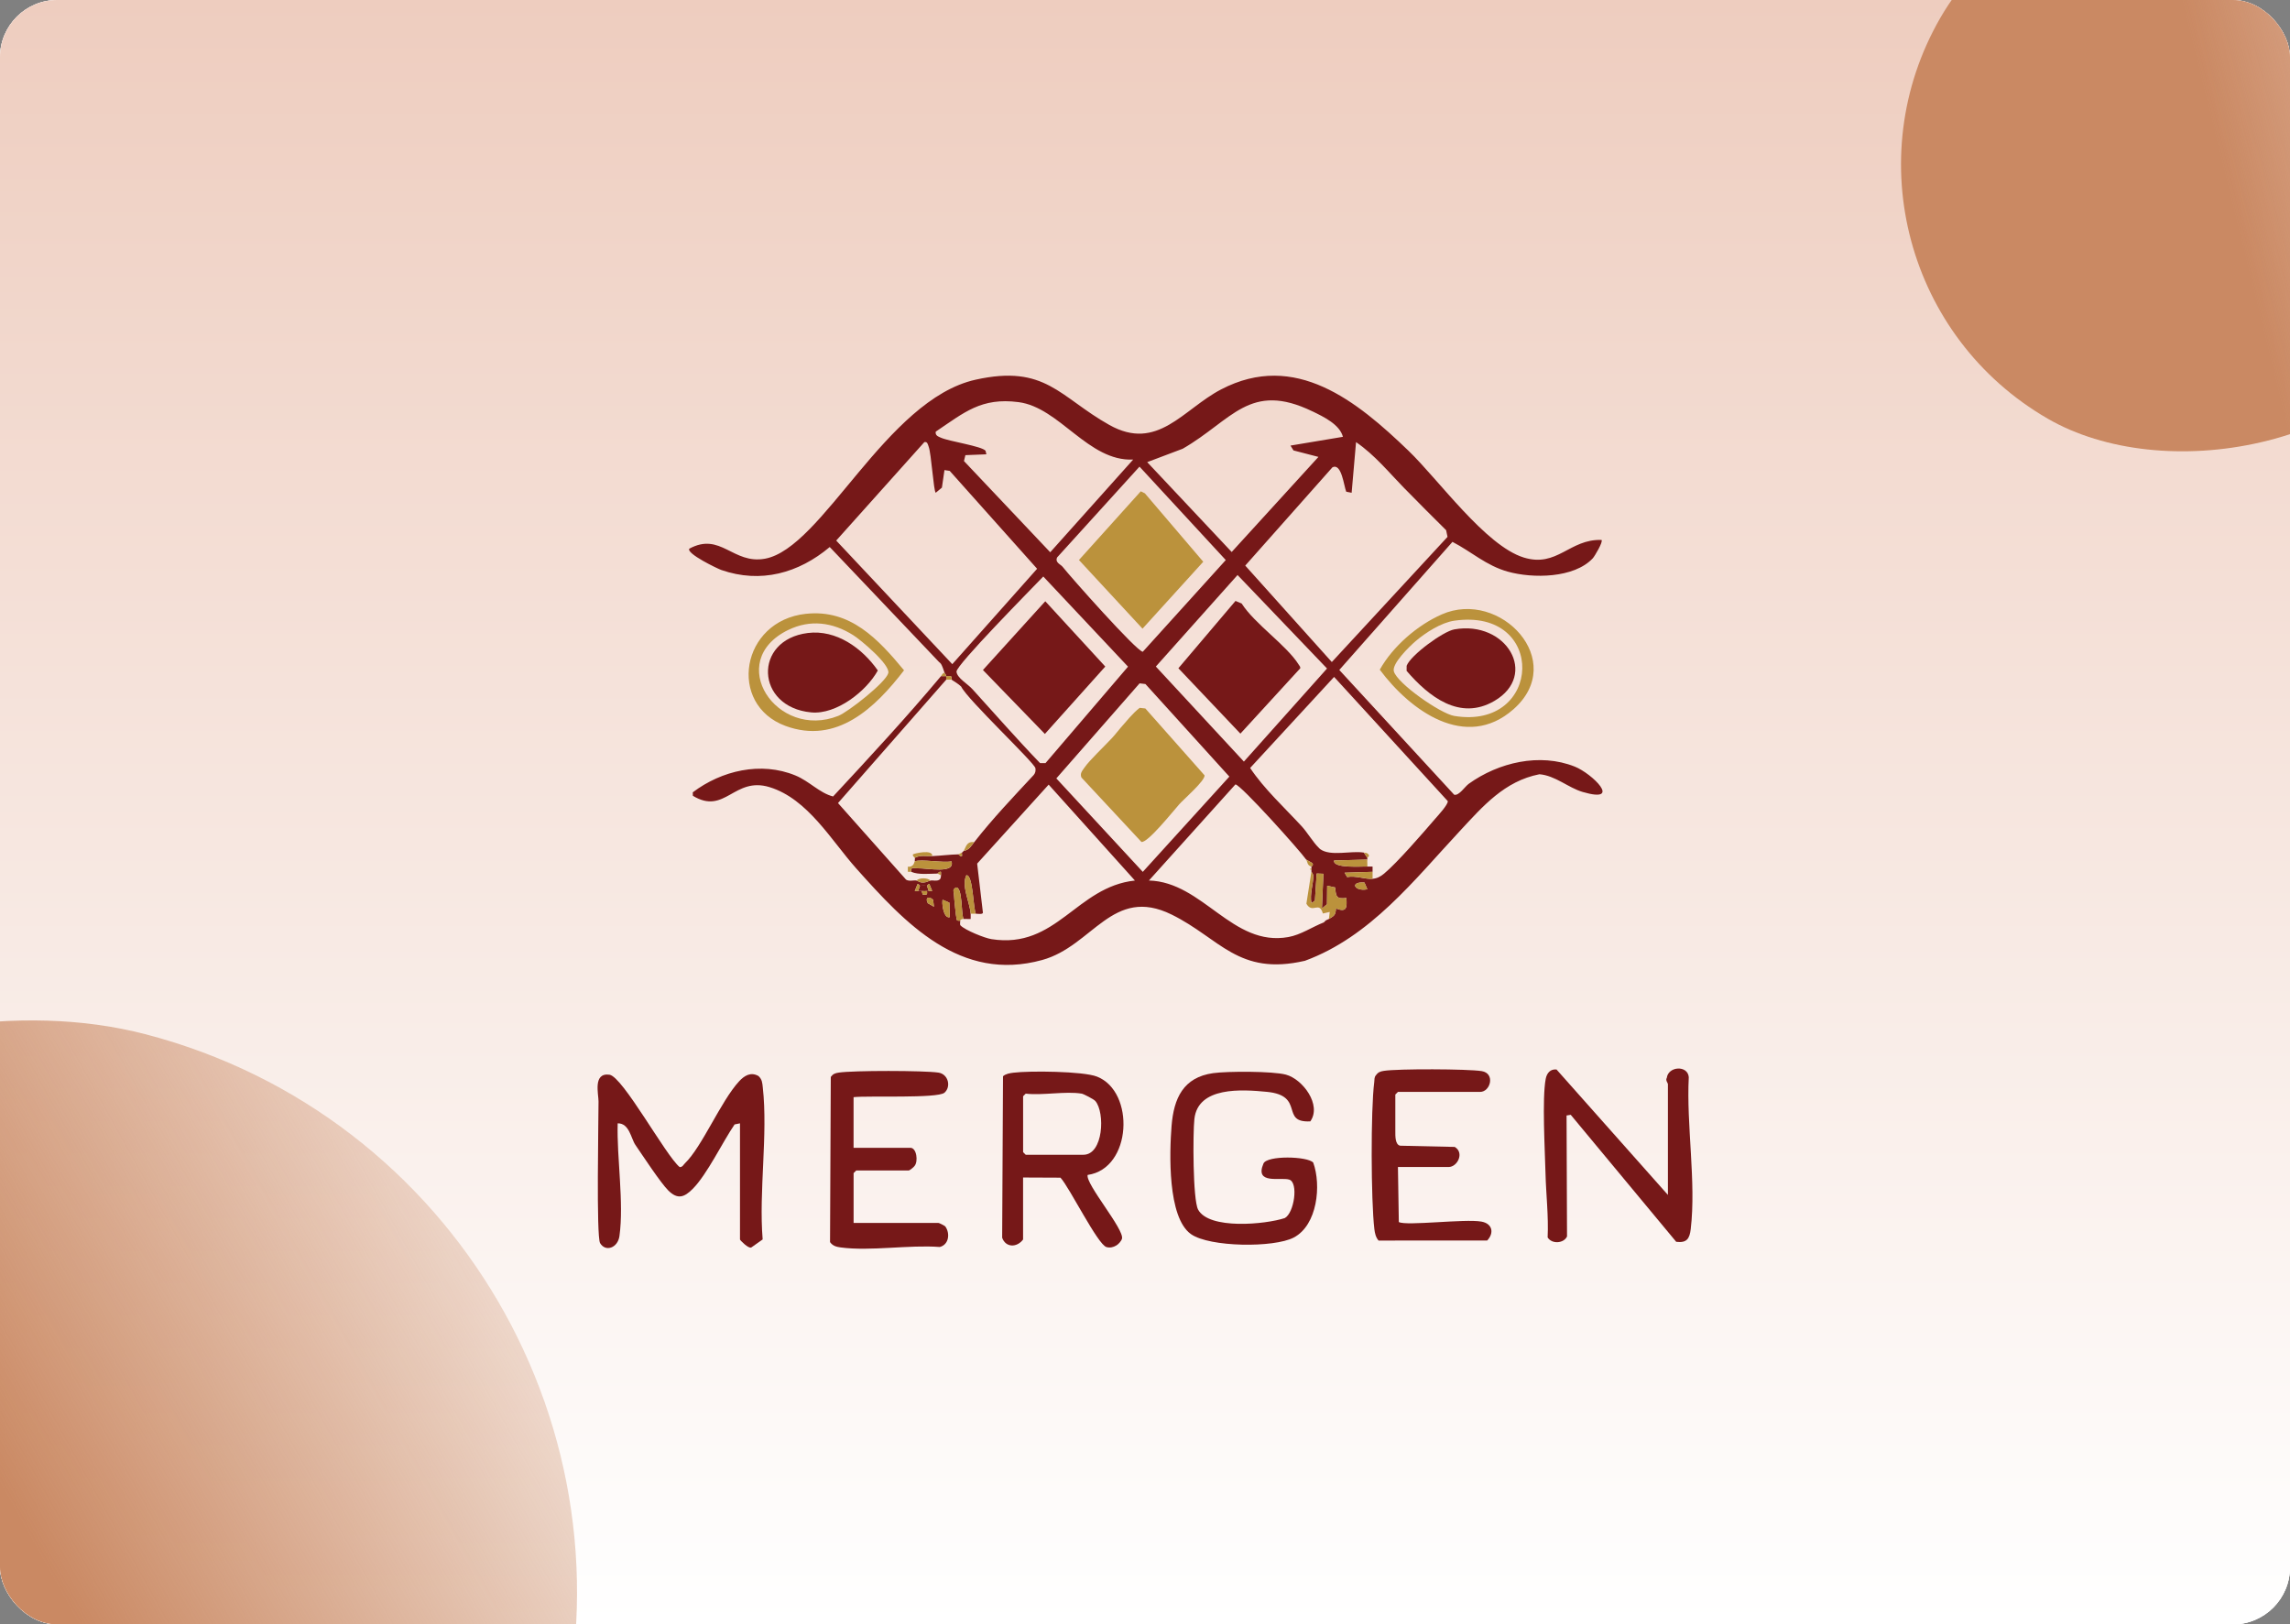 <?xml version="1.0" encoding="UTF-8"?> <svg xmlns="http://www.w3.org/2000/svg" width="320" height="227" viewBox="0 0 320 227" fill="none"><rect x="0" y="0" width="320" height="227" fill="#808080" stroke="none"/><g clip-path="url(#clip0_96_779)"><rect width="320" height="227" rx="8" fill="white"></rect><g clip-path="url(#clip1_96_779)"><rect width="321.385" height="227" transform="translate(-0.693)" fill="white"></rect><rect x="-0.693" width="321.385" height="227" fill="url(#paint0_linear_96_779)"></rect></g><g clip-path="url(#clip2_96_779)"><path d="M103.404 156.979L102.651 157.132C100.971 159.586 98.816 164.107 96.807 166.131C95.609 167.339 94.681 167.645 93.395 166.372C92.301 165.289 89.813 161.487 88.788 159.993C88.175 159.101 87.944 156.943 86.313 156.979C86.173 161.803 87.209 168.045 86.561 172.729C86.329 174.392 84.617 175.001 83.855 173.715C83.311 172.8 83.64 156.498 83.637 153.917C83.637 152.869 82.836 149.874 85.16 150.183C87.02 150.427 93.037 161.523 94.98 163.095C95.374 163.101 95.488 162.782 95.7 162.577C98.1 160.273 100.727 153.874 103.277 151.111C104.006 150.32 104.911 149.75 105.989 150.369C106.5 150.838 106.523 151.326 106.591 151.96C107.327 158.535 106.021 166.48 106.572 173.204L104.983 174.327C104.592 174.525 103.404 173.308 103.404 173.211V156.976V156.979Z" fill="#761818"></path><path d="M233.072 166.988V151.489C233.072 151.355 232.697 150.961 232.915 150.633C233.114 148.983 235.852 148.823 235.986 150.529C235.637 157.223 237.037 165.188 236.259 171.759C236.1 173.103 235.712 173.718 234.231 173.536L219.491 155.788L218.908 155.883L218.973 172.788C218.527 173.761 216.867 173.894 216.264 172.924C216.404 169.93 216.04 166.923 215.965 163.948C215.887 160.771 215.473 153.52 215.994 150.769C216.144 149.975 216.629 149.363 217.505 149.454L233.072 166.984V166.988Z" fill="#761818"></path><path d="M142.963 173.213C142.097 174.369 140.528 174.359 140.04 172.963L140.16 150.395C140.577 150.04 141.101 149.972 141.622 149.903C143.839 149.62 151.347 149.688 153.285 150.447C158.644 152.536 158.182 163.316 151.986 164.191C151.653 165.435 157.123 171.788 156.785 173.096C156.7 173.415 156.293 173.877 156 174.04C155.574 174.301 155.115 174.405 154.62 174.271C153.392 173.936 149.446 165.916 148.189 164.572L142.963 164.549V173.213ZM151.146 152.829C148.889 152.455 145.698 153.106 143.331 152.829L142.967 153.194V161.005L143.331 161.37H151.39C154.19 161.37 154.441 155.488 153.063 153.861C152.839 153.607 151.416 152.871 151.146 152.826V152.829Z" fill="#761818"></path><path d="M169.525 149.965C171.528 149.685 177.841 149.676 179.69 150.174C182.054 150.812 184.724 154.411 183.102 156.703C178.827 156.927 182.419 153.103 177.04 152.579C173.53 152.237 167.406 151.814 166.901 156.374C166.683 158.356 166.673 167.635 167.419 169.028C168.936 171.863 176.828 171.108 179.531 170.219C180.846 169.516 181.471 165.253 180.156 164.843C178.948 164.465 175.278 165.585 176.552 162.6C177.046 161.435 182.718 161.568 183.509 162.467C184.652 165.608 184.105 171.193 180.788 172.937C178.03 174.389 169.03 174.298 166.426 172.462C163.124 170.132 163.417 161.044 163.713 157.337C164.019 153.49 165.338 150.548 169.525 149.965Z" fill="#761818"></path><path d="M119.276 153.318V160.397H127.214C128.1 160.397 128.328 162.311 127.797 162.936C127.69 163.108 127.104 163.57 126.97 163.57H119.644L119.28 163.935V170.893H131.125C131.235 170.893 131.987 171.268 132.095 171.388C132.795 172.361 132.596 173.946 131.317 174.259C127.045 173.927 121.575 174.884 117.446 174.317C116.851 174.236 116.356 174.096 115.988 173.578L116.092 150.496C116.401 150.07 116.691 149.969 117.196 149.891C119.169 149.581 129.148 149.588 131.138 149.891C132.525 150.102 132.935 151.879 131.971 152.703C131.007 153.526 121.262 153.096 119.283 153.321L119.276 153.318Z" fill="#761818"></path><path d="M195.345 163.082L195.469 170.772C196.514 171.349 204.706 170.294 207.011 170.711C208.535 170.984 208.828 172.279 207.818 173.353L192.636 173.36C192.239 172.898 192.121 172.335 192.05 171.749C191.578 167.84 191.532 155.088 192.034 151.228C192.079 150.886 192.014 150.538 192.278 150.251C192.587 149.822 192.877 149.727 193.382 149.646C195.286 149.337 205.129 149.369 207.053 149.682C208.977 149.994 208.277 152.588 206.822 152.588H195.345L194.98 152.953V158.079C194.98 158.75 194.944 159.938 195.644 160.104L203.283 160.276C204.673 161.106 203.641 163.082 202.43 163.082H195.348H195.345Z" fill="#761818"></path><path d="M131.242 92.536L115.945 76.444C111.602 80.096 106.305 81.571 100.789 79.65C100.258 79.465 95.879 77.359 96.322 76.675C100.698 74.303 102.394 78.879 106.884 78.078C114.936 76.633 123.789 55.852 136.318 53.062C146.105 50.882 148.056 55.481 155.01 59.38C161.757 63.162 165.296 57.203 170.639 54.416C181.002 49.01 189.624 56.063 196.823 62.993C201.03 67.041 207.581 76.252 212.914 77.906C217.609 79.361 219.305 75.305 223.792 75.452C224.056 75.686 222.822 77.753 222.574 78.016C219.957 80.819 214.164 80.858 210.69 79.881C207.652 79.025 205.669 77.125 202.964 75.722L187.15 93.623L203.208 111.062C203.892 111.218 204.683 109.932 205.253 109.522C209.407 106.544 215.164 105.177 220.058 107.13C222.47 108.093 226.814 112.324 221.155 110.671C219.156 110.085 217.326 108.373 215.118 108.197C210.231 109.151 207.203 112.682 204.022 116.1C197.618 122.974 191.49 130.906 182.344 134.265C173.019 136.413 170.492 131.14 163.726 127.807C155.469 123.739 152.705 132.201 145.643 134.151C134.189 137.311 126.508 129.041 119.641 121.347C116.177 117.467 112.888 111.644 107.548 110.001C102.567 108.471 101.313 113.949 96.82 111.205L96.807 110.723C100.838 107.673 106.334 106.385 111.143 108.363C113.119 109.177 114.506 110.811 116.414 111.302C121.529 105.805 126.664 100.243 131.489 94.492C131.734 94.498 131.978 94.479 132.222 94.492C132.245 94.645 132.206 94.821 132.222 94.98L117.101 112.224L126.612 122.925C127.061 123.205 127.631 122.977 128.074 123.052C128.243 123.081 128.458 123.325 128.92 123.329C129.529 123.329 129.708 123.114 130.027 123.052C130.382 122.984 130.88 123.176 131.258 122.938C131.489 122.792 131.463 122.551 131.493 122.32C131.512 122.163 131.486 121.991 131.493 121.832C131.248 121.737 131.034 122.076 131.007 122.076C129.897 122.089 128.341 122.274 127.345 121.832C127.208 121.096 127.719 121.36 128.188 121.343C129.588 121.298 133.492 122.17 132.964 120.367C131.792 120.614 128.728 120.028 127.836 120.367C127.807 120.217 127.879 119.999 127.836 119.879C128.601 119.462 129.464 119.67 130.278 119.635C131.506 119.582 132.723 119.413 133.941 119.39C133.967 119.39 134.182 119.748 134.429 119.635C134.469 119.488 134.384 119.231 134.429 119.146C134.462 119.085 134.602 119.013 134.674 118.902C135.419 118.798 135.735 118.199 136.139 117.682C138.701 114.407 141.602 111.361 144.451 108.298C144.682 108.022 144.741 107.703 144.689 107.355C144.575 106.593 135.159 97.737 134.316 95.95C133.915 95.559 133.427 95.283 132.964 94.98C132.938 94.964 133.029 94.603 132.922 94.537C132.704 94.41 132.463 94.505 132.232 94.492C132.193 94.238 132.023 94.118 131.988 94.004C131.896 93.717 131.639 92.982 131.499 92.783C131.434 92.689 131.343 92.611 131.255 92.539L131.242 92.536ZM183.402 57.489C174.621 53.232 172.179 58.732 165.267 62.709L160.308 64.581L172.114 77.138L184.236 63.849L180.749 62.944L180.332 62.267L187.658 61.043C187.212 59.315 184.942 58.231 183.405 57.486L183.402 57.489ZM158.348 64.223C152.044 64.5 148.091 56.942 142.325 56.194C137.116 55.52 134.758 57.632 130.757 60.321C130.666 60.864 131.095 60.994 131.489 61.17C132.635 61.681 137.233 62.352 137.721 62.996L137.835 63.487L134.902 63.605L134.703 64.428L146.756 77.174L158.348 64.22V64.223ZM130.757 68.858C130.457 68.656 130.141 63.347 129.764 62.404C129.653 62.127 129.614 61.681 129.168 61.782L116.851 75.54L133.072 92.812L144.923 79.481L132.714 65.805L131.978 65.691L131.62 68.142L130.757 68.861V68.858ZM196.289 68.282C194.101 66.042 192.108 63.572 189.491 61.782L188.875 68.861L188.12 68.714C187.794 67.943 187.479 64.653 186.189 65.307L174.009 79.038L186.105 92.516L202.274 75.025L202.078 74.091C200.141 72.171 198.197 70.228 196.292 68.278L196.289 68.282ZM148.485 79.204C149.573 80.594 158.875 91.074 159.692 91.078L171.287 78.264L159.233 65.209L147.717 77.899C147.398 78.622 148.215 78.859 148.485 79.204ZM172.931 80.357L161.516 93.144L173.82 106.427L185.437 93.421L172.931 80.353V80.357ZM146.092 106.645L157.628 93.161L145.786 80.562C144.373 82.046 133.567 92.969 133.658 93.864C133.749 94.759 135.182 95.533 135.888 96.311C139.03 99.768 142.149 103.338 145.343 106.645H146.092ZM191.802 122.805C192.434 122.756 192.926 122.486 193.404 122.089C195.247 120.562 198.783 116.468 200.473 114.508C200.922 113.988 202.355 112.451 202.313 111.957L186.424 94.596L174.692 107.319C176.646 110.251 179.469 112.835 181.911 115.482C182.63 116.259 183.558 117.783 184.229 118.414C184.311 118.492 184.382 118.593 184.473 118.658C185.945 119.722 188.8 118.84 190.578 119.146L191.067 119.879C191.07 119.957 191.076 120.045 191.067 120.123L186.424 120.246C186.212 121.415 190.422 121.05 191.067 121.099C191.308 121.119 191.558 121.08 191.799 121.099C191.812 121.343 191.789 121.587 191.799 121.832L187.889 121.955L188.25 122.567C189.429 122.326 190.702 122.893 191.799 122.808L191.802 122.805ZM159.243 95.494L147.61 108.777L159.692 121.838L171.788 108.526L160.06 95.589L159.246 95.494H159.243ZM134.172 128.663C134.221 128.751 134.071 129.171 134.224 129.327C134.885 129.994 137.575 131.088 138.555 131.241C147.652 132.66 150.393 123.928 158.592 123.049L146.538 109.646L136.546 120.683L137.353 127.56C137.282 127.801 136.644 127.69 136.37 127.69C135.989 127.094 135.986 122.137 135.032 122.32C134.309 123.804 135.53 126.118 135.637 127.69C135.654 127.931 135.628 128.181 135.637 128.422C135.315 128.448 134.983 128.396 134.661 128.422C134.28 127.849 134.547 123.84 133.567 124.028C133.033 124.364 133.29 124.595 133.303 125.005C133.319 125.542 133.583 128.071 133.684 128.5C133.742 128.751 134.162 128.644 134.176 128.663H134.172ZM182.523 120.12C181.68 118.899 173.354 109.617 172.635 109.617L160.549 123.046C168.122 123.257 172.192 132.361 180.045 130.945C181.777 130.632 183.347 129.542 184.968 128.907C185.063 128.871 185.141 128.741 185.212 128.663C185.424 128.52 185.61 128.478 185.701 128.419C186.261 128.051 186.665 128.012 186.681 126.951C188.192 127.54 188.24 126.847 188.143 125.49C186.733 125.653 186.691 125.291 186.567 124.012L185.457 123.778L185.431 126.362L184.724 126.951L184.932 122.105L183.991 122.069L183.744 125.854L183.259 126.219C182.998 124.972 183.526 123.557 183.523 122.427C183.523 122.105 183.259 121.867 183.259 121.828C183.259 121.747 183.265 121.666 183.259 121.584C183.252 121.503 183.272 121.418 183.259 121.34C183.246 121.262 183.275 121.174 183.259 121.096C183.252 121.073 183.588 120.946 183.402 120.621L182.526 120.12H182.523ZM191.07 124.269L190.669 123.329C188.504 123.182 189.299 124.637 191.07 124.269ZM128.556 123.781C128.53 123.781 128.37 123.511 128.217 123.547L127.826 124.513H128.312C128.474 124.523 128.64 124.504 128.8 124.513L128.924 125.002C129.497 125.044 129.614 125.093 129.533 124.513C129.614 124.507 129.699 124.53 129.777 124.513C129.923 124.484 130.106 124.533 130.262 124.513L129.871 123.547C129.718 123.511 129.559 123.784 129.533 123.781C129.259 123.752 128.829 123.752 128.556 123.781ZM130.509 126.71L130.392 125.731C129.764 125.177 129.23 125.457 129.656 126.222L130.509 126.71ZM132.707 128.175L132.668 126.141L131.734 125.737C131.567 125.919 131.773 128.39 132.707 128.175Z" fill="#761818"></path><path d="M112.637 85.776C118.84 85.115 122.727 89.323 126.328 93.671C122.314 98.899 116.928 104.087 109.759 101.441C101.635 98.446 103.517 86.742 112.637 85.772V85.776ZM110.14 88.034C101.189 92.415 108.535 103.449 117.137 100.041C118.527 99.491 123.795 95.351 124.127 94.065C124.43 92.894 120.298 89.434 119.253 88.776C116.326 86.924 113.184 86.547 110.14 88.038V88.034Z" fill="#BB923C"></path><path d="M201.482 85.853C209.622 82.273 219.178 92.373 211.468 99.133C204.813 104.965 197.035 99.282 192.808 93.583C194.625 90.342 198.05 87.36 201.482 85.853ZM203.218 86.739C201.388 87.002 199.187 88.418 197.793 89.616C196.927 90.361 194.466 92.753 194.775 93.824C195.27 95.533 201.306 99.732 203.214 100.047C215.548 102.091 216.232 84.867 203.214 86.739H203.218Z" fill="#BB923C"></path><path d="M132.218 94.488C132.446 94.498 132.687 94.407 132.908 94.534C133.019 94.599 132.925 94.96 132.951 94.976H132.218C132.202 94.817 132.241 94.641 132.218 94.488C131.974 94.475 131.73 94.495 131.486 94.488C131.635 94.309 131.71 94.075 131.974 94C132.01 94.114 132.179 94.234 132.218 94.488Z" fill="#BB923C"></path><path d="M131.486 92.779L131.241 92.535C131.329 92.607 131.421 92.685 131.486 92.779Z" fill="#BB923C"></path><path d="M183.255 121.828C183.255 121.867 183.519 122.105 183.519 122.427C183.519 123.556 182.995 124.972 183.255 126.219L183.74 125.854L183.988 122.069L184.929 122.105L184.72 126.951L185.427 126.362L185.453 123.778L186.563 124.012C186.69 125.288 186.729 125.652 188.139 125.49C188.237 126.847 188.185 127.543 186.677 126.951C186.661 128.009 186.257 128.048 185.697 128.419L185.814 127.436L184.86 127.657C184.32 125.822 183.421 127.781 182.552 126.29L183.252 121.825L183.255 121.828Z" fill="#BB923C"></path><path d="M127.823 120.363C128.718 120.025 131.782 120.611 132.951 120.363C133.478 122.166 129.575 121.291 128.174 121.34C127.706 121.356 127.194 121.092 127.331 121.828C127.24 121.786 127.006 121.877 126.862 121.815V121.115C127.748 121.203 127.758 120.389 127.82 120.363H127.823Z" fill="#BB923C"></path><path d="M136.37 127.686C136.125 127.686 135.881 127.686 135.637 127.686C135.53 126.114 134.309 123.804 135.031 122.316C135.985 122.131 135.989 127.088 136.37 127.686Z" fill="#BB923C"></path><path d="M191.07 120.119C191.031 120.435 191.096 120.777 191.07 121.096C190.425 121.047 186.215 121.412 186.427 120.243L191.07 120.119Z" fill="#BB923C"></path><path d="M134.66 128.419C134.458 128.435 134.253 128.435 134.172 128.663C134.159 128.64 133.742 128.751 133.68 128.5C133.579 128.071 133.315 125.539 133.299 125.005C133.286 124.598 133.032 124.367 133.563 124.028C134.546 123.84 134.276 127.849 134.657 128.422L134.66 128.419Z" fill="#BB923C"></path><path d="M191.802 121.828C191.815 122.153 191.795 122.479 191.802 122.804C190.705 122.889 189.435 122.323 188.253 122.563L187.892 121.952L191.802 121.828Z" fill="#BB923C"></path><path d="M132.706 128.175C131.772 128.389 131.567 125.919 131.733 125.737L132.667 126.14L132.706 128.175Z" fill="#BB923C"></path><path d="M191.069 124.269C189.298 124.634 188.504 123.179 190.669 123.328L191.069 124.269Z" fill="#BB923C"></path><path d="M127.823 119.875C127.79 119.777 127.478 119.644 127.579 119.39C127.67 119.283 130.405 118.628 130.265 119.631C129.451 119.667 128.588 119.458 127.823 119.875Z" fill="#BB923C"></path><path d="M130.509 126.71L129.656 126.222C129.233 125.454 129.763 125.177 130.392 125.73L130.509 126.71Z" fill="#BB923C"></path><path d="M130.02 123.049C129.701 123.111 129.526 123.329 128.913 123.325C128.451 123.325 128.233 123.078 128.067 123.049C128.451 122.642 129.623 122.639 130.02 123.049Z" fill="#BB923C"></path><path d="M129.532 123.781L129.776 124.513C129.698 124.53 129.613 124.507 129.532 124.513C129.307 124.536 129.027 124.53 128.799 124.513C128.64 124.5 128.474 124.523 128.311 124.513L128.555 123.781C128.829 123.752 129.259 123.752 129.532 123.781Z" fill="#761818"></path><path d="M136.125 117.678C135.722 118.196 135.406 118.795 134.66 118.899C135.028 118.323 135.044 117.571 136.125 117.678Z" fill="#BB923C"></path><path d="M183.255 121.096C182.646 120.962 182.702 120.38 182.523 120.119L183.399 120.621C183.584 120.943 183.249 121.07 183.255 121.096Z" fill="#BB923C"></path><path d="M129.532 123.781C129.558 123.781 129.718 123.51 129.871 123.546L130.262 124.513C130.105 124.536 129.923 124.487 129.776 124.513L129.532 123.781Z" fill="#BB923C"></path><path d="M128.555 123.781L128.311 124.513H127.826L128.217 123.546C128.37 123.511 128.529 123.784 128.555 123.781Z" fill="#BB923C"></path><path d="M191.069 119.875L190.581 119.143C190.812 119.182 191.047 119.162 191.206 119.38C191.48 119.618 191.069 119.843 191.069 119.875Z" fill="#BB923C"></path><path d="M129.532 124.513C129.613 125.096 129.496 125.044 128.923 125.002L128.799 124.513C129.027 124.53 129.307 124.536 129.532 124.513Z" fill="#BB923C"></path><path d="M130.997 122.072C131.023 122.072 131.241 121.734 131.482 121.828C131.476 121.987 131.505 122.157 131.482 122.316L130.994 122.072H130.997Z" fill="#BB923C"></path><path d="M134.416 119.143C134.37 119.227 134.455 119.484 134.416 119.631C134.168 119.745 133.957 119.387 133.927 119.387L134.416 119.143Z" fill="#BB923C"></path><path d="M184.964 128.907C185.046 128.832 185.114 128.725 185.209 128.663C185.137 128.741 185.059 128.871 184.964 128.907Z" fill="#BB923C"></path><path d="M183.255 121.584L183.018 121.46L183.255 121.336C183.268 121.414 183.249 121.499 183.255 121.58V121.584Z" fill="#BB923C"></path><path d="M184.476 118.655C184.385 118.59 184.313 118.489 184.232 118.411L184.476 118.655Z" fill="#BB923C"></path><path d="M164.784 112.396C164.013 113.252 160.356 117.854 159.497 117.652L151.116 108.653C150.881 108.074 151.22 107.735 151.51 107.305C152.236 106.235 154.368 104.243 155.391 103.133C155.98 102.492 156.208 102.137 156.618 101.678C157.465 100.734 158.243 99.702 159.256 98.918L160.047 99.003L168.32 108.344C168.437 109.066 165.422 111.683 164.781 112.396H164.784Z" fill="#BB923C"></path><path d="M146.066 84.021L154.45 93.147L146.01 102.563L137.353 93.629L146.066 84.021Z" fill="#761818"></path><path d="M181.464 92.861C181.572 93.03 181.718 93.147 181.699 93.385L173.331 102.521L164.667 93.385L172.647 83.976L173.507 84.337C175.34 87.201 179.771 90.16 181.468 92.858L181.464 92.861Z" fill="#761818"></path><path d="M159.982 68.939L168.141 78.501L159.653 87.852L150.771 78.257L159.409 68.659L159.982 68.939Z" fill="#BB923C"></path><path d="M112.875 88.458C116.86 87.956 120.474 90.56 122.665 93.695C121.077 96.581 116.893 99.885 113.36 99.553C105.562 98.824 105.21 89.424 112.878 88.458H112.875Z" fill="#761818"></path><path d="M203.217 87.956C210.491 86.654 215.046 94.309 208.821 97.951C203.982 100.78 199.646 97.336 196.556 93.749L196.562 93.037C197.119 91.556 201.641 88.239 203.217 87.956Z" fill="#761818"></path></g><rect x="362.717" y="7.973" width="82.049" height="82.049" rx="41.025" transform="rotate(120 362.717 7.973)" fill="url(#paint1_linear_96_779)"></rect><rect x="98.392" y="164.947" width="161.229" height="161.229" rx="80.615" transform="rotate(104.66 98.392 164.947)" fill="url(#paint2_linear_96_779)"></rect></g><defs><linearGradient id="paint0_linear_96_779" x1="160" y1="0" x2="160" y2="227" gradientUnits="userSpaceOnUse"><stop stop-color="#EECDBF"></stop><stop offset="1" stop-color="white"></stop></linearGradient><linearGradient id="paint1_linear_96_779" x1="364.594" y1="7.973" x2="434.984" y2="81.306" gradientUnits="userSpaceOnUse"><stop stop-color="#CA8963" stop-opacity="0"></stop><stop offset="0.521" stop-color="#CA8963"></stop></linearGradient><linearGradient id="paint2_linear_96_779" x1="102.081" y1="164.947" x2="240.399" y2="309.05" gradientUnits="userSpaceOnUse"><stop stop-color="#CA8963" stop-opacity="0"></stop><stop offset="0.521" stop-color="#CA8963"></stop></linearGradient><clipPath id="clip0_96_779"><rect width="320" height="227" rx="8" fill="white"></rect></clipPath><clipPath id="clip1_96_779"><rect width="321.385" height="227" fill="white" transform="translate(-0.693)"></rect></clipPath><clipPath id="clip2_96_779"><rect width="153" height="122" fill="white" transform="translate(83.5 52.5)"></rect></clipPath></defs></svg> 